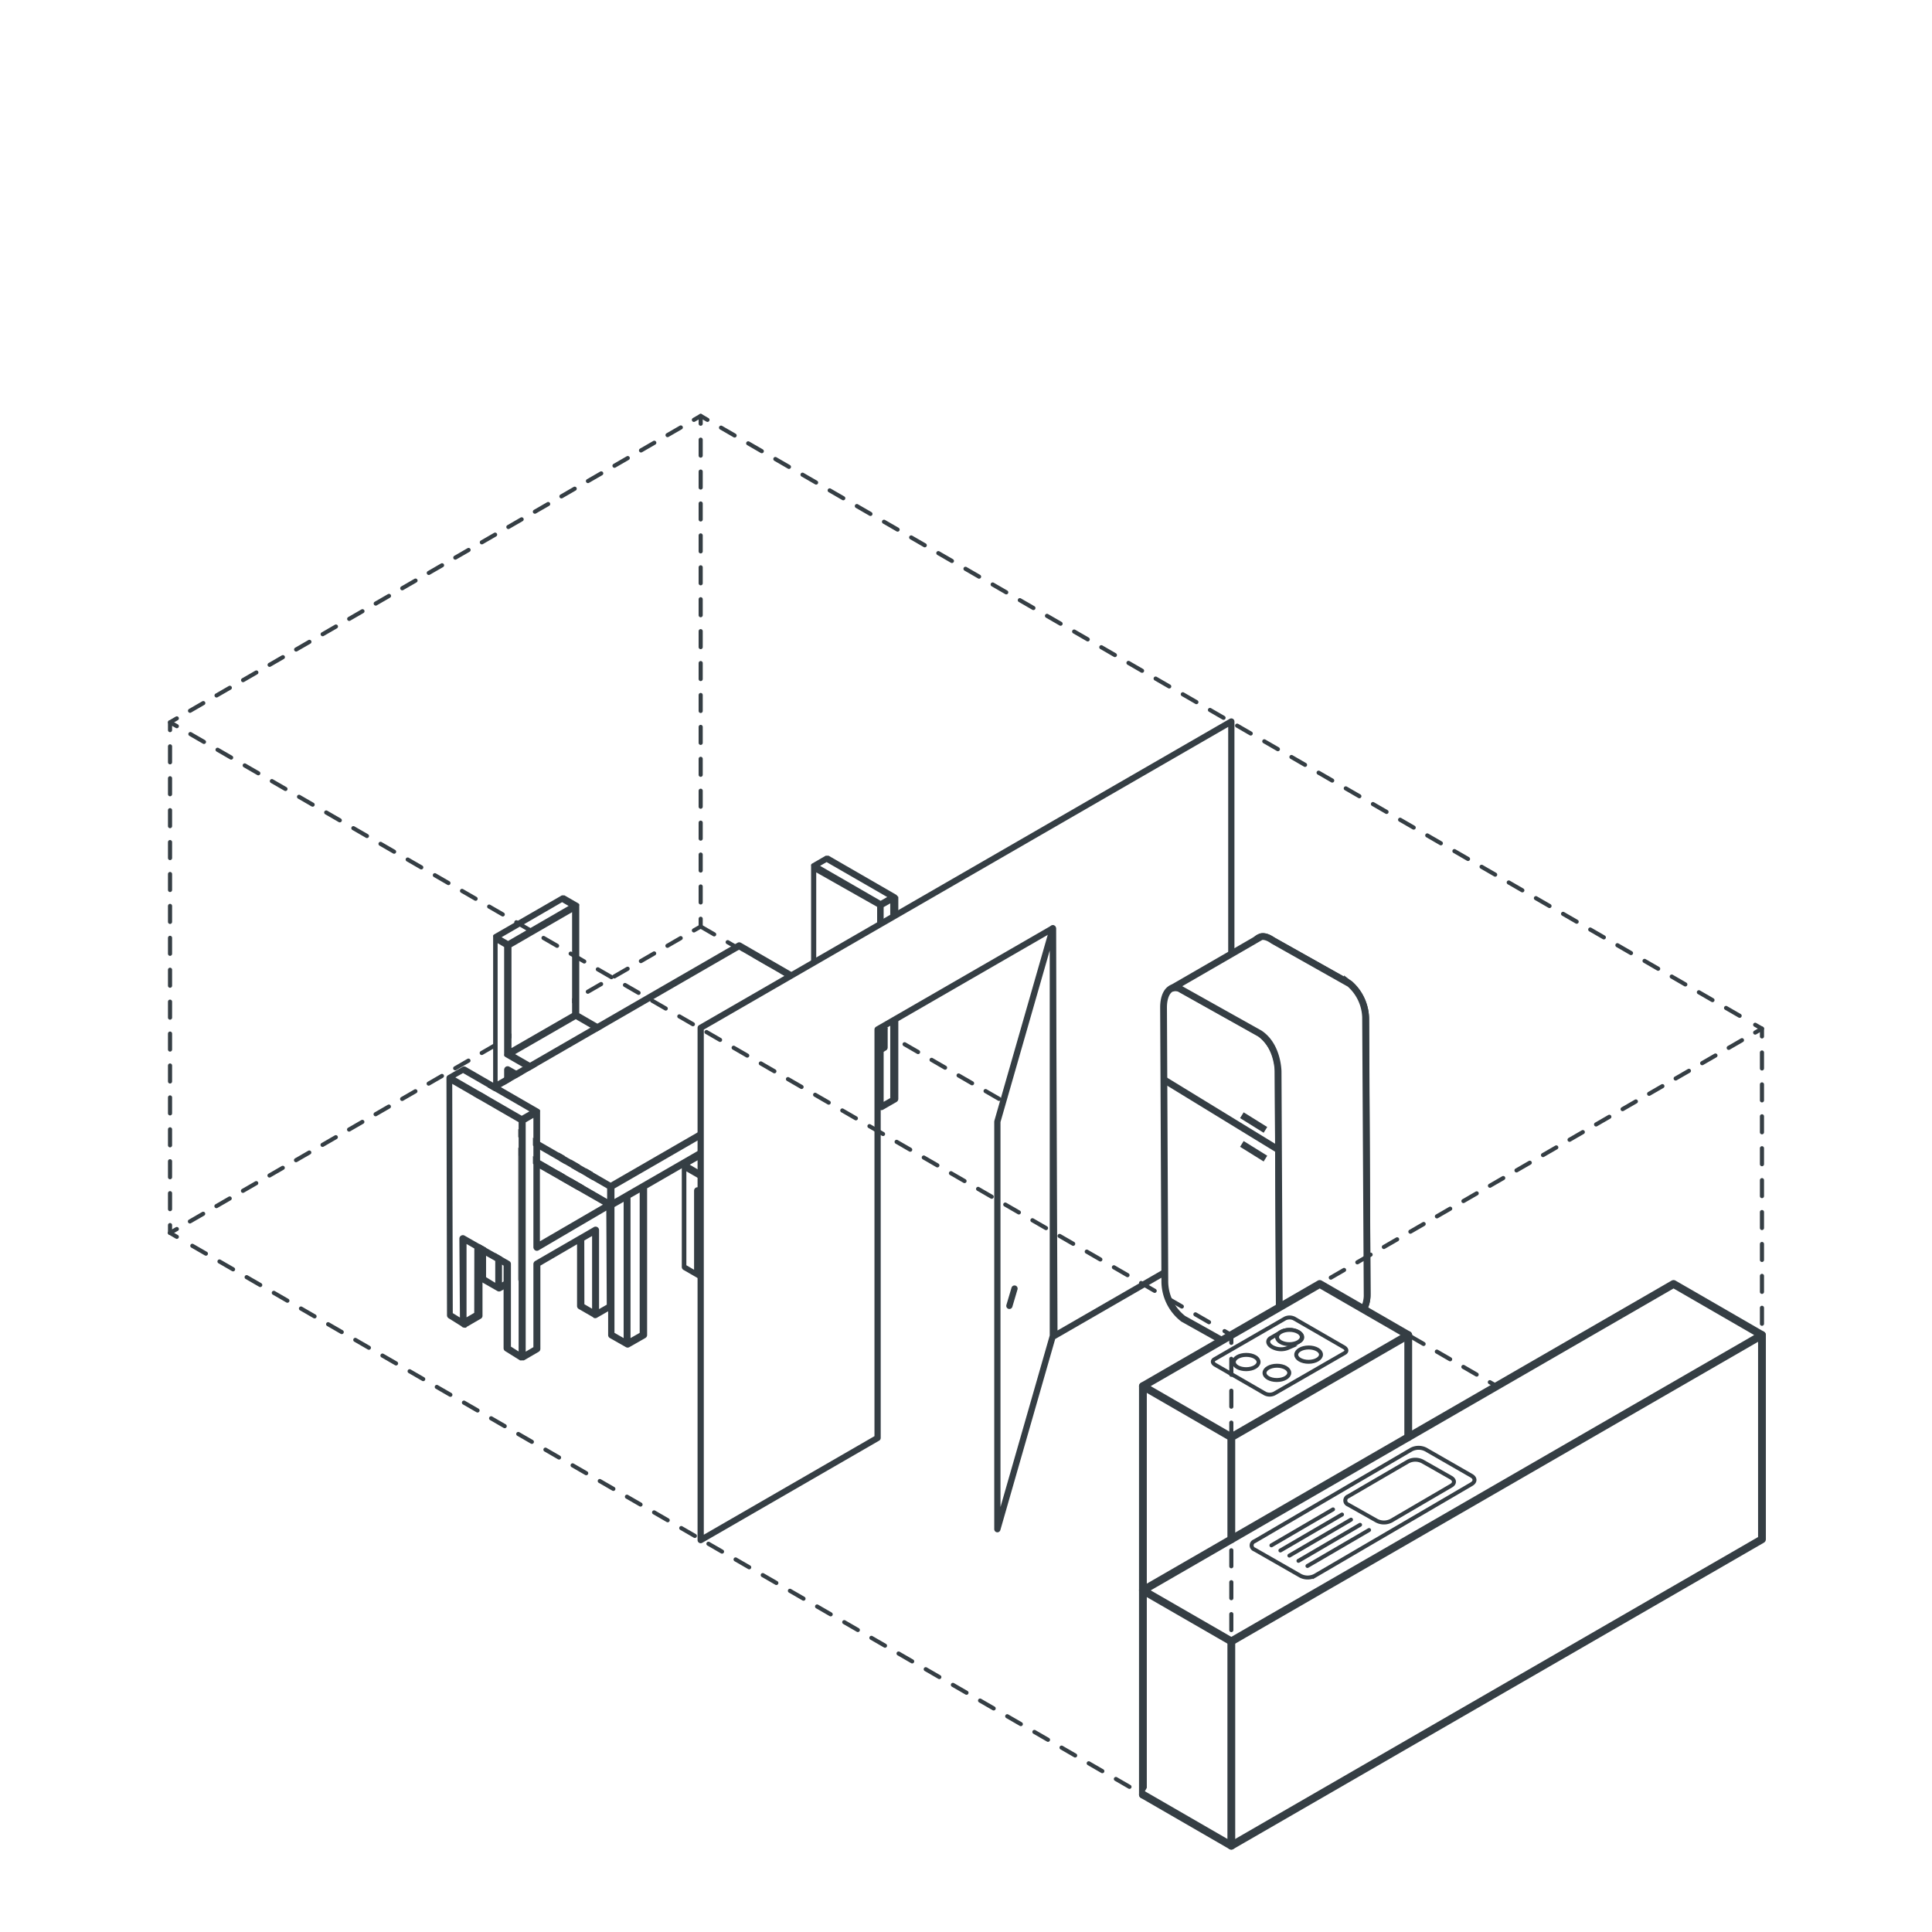 <svg xmlns="http://www.w3.org/2000/svg" viewBox="0 0 210.66 210.66"><defs><style>.cls-1,.cls-11,.cls-14,.cls-15,.cls-19,.cls-8{fill:#fff;}.cls-10,.cls-12,.cls-13,.cls-16,.cls-17,.cls-18,.cls-2,.cls-20,.cls-21,.cls-22,.cls-23,.cls-3,.cls-4,.cls-5,.cls-6,.cls-9{fill:none;}.cls-10,.cls-11,.cls-12,.cls-13,.cls-14,.cls-15,.cls-16,.cls-17,.cls-18,.cls-19,.cls-2,.cls-20,.cls-21,.cls-22,.cls-23,.cls-3,.cls-4,.cls-5,.cls-6,.cls-8,.cls-9{stroke:#353e44;}.cls-10,.cls-11,.cls-13,.cls-16,.cls-17,.cls-18,.cls-2,.cls-20,.cls-21,.cls-22,.cls-23,.cls-3,.cls-4,.cls-5,.cls-6,.cls-8,.cls-9{stroke-linecap:round;}.cls-10,.cls-11,.cls-16,.cls-17,.cls-18,.cls-2,.cls-20,.cls-21,.cls-22,.cls-23,.cls-3,.cls-4,.cls-5,.cls-6,.cls-8,.cls-9{stroke-linejoin:round;}.cls-10,.cls-16,.cls-17,.cls-18,.cls-2,.cls-20,.cls-21,.cls-22,.cls-23,.cls-3,.cls-4,.cls-5,.cls-6{stroke-width:0.45px;}.cls-3{stroke-dasharray:1.67 1.67;}.cls-4{stroke-dasharray:1.7;}.cls-5{stroke-dasharray:1.67 1.67;}.cls-6{stroke-dasharray:1.74 1.74;}.cls-7{fill:#353e44;}.cls-8,.cls-9{stroke-width:0.85px;}.cls-10{stroke-dasharray:1.74 1.74;}.cls-11{stroke-width:0.68px;}.cls-12,.cls-13,.cls-14,.cls-19{stroke-width:0.43px;}.cls-15,.cls-19{stroke-miterlimit:10;}.cls-15{stroke-width:0.74px;}.cls-16{stroke-dasharray:1.67 1.67;}.cls-17{stroke-dasharray:1.71 1.71;}.cls-18{stroke-dasharray:1.67 1.67;}.cls-20{stroke-dasharray:1.74 1.74;}.cls-21{stroke-dasharray:1.71 1.71;}.cls-22{stroke-dasharray:1.74 1.74;}.cls-23{stroke-dasharray:1.71 1.71;}</style></defs><g id="Layer_2" data-name="Layer 2"><g id="Layer_2-2" data-name="Layer 2"><rect class="cls-1" width="210.66" height="210.66"/><path class="cls-1" d="M18.21,134.34V78.66a.25.25,0,0,1,.12-.2l57.86-33.4a.18.18,0,0,1,.22,0l115.73,66.81a.23.23,0,0,1,.11.2l.2,55.67a.46.46,0,0,1-.22.37l-57.86,33.41a.42.42,0,0,1-.42,0l-115.62-67A.21.21,0,0,1,18.21,134.34Z"/><line class="cls-2" x1="76.4" y1="101.03" x2="75.66" y2="101.45"/><line class="cls-3" x1="74.22" y1="102.29" x2="20" y2="133.59"/><line class="cls-2" x1="19.28" y1="134.01" x2="18.54" y2="134.43"/><line class="cls-4" x1="76.4" y1="101.03" x2="86.04" y2="106.6"/><line class="cls-4" x1="95.69" y1="112.16" x2="110.15" y2="120.52"/><line class="cls-2" x1="163.19" y1="151.14" x2="162.45" y2="150.71"/><line class="cls-5" x1="161.01" y1="149.88" x2="135.72" y2="135.28"/><line class="cls-2" x1="135" y1="134.86" x2="134.26" y2="134.43"/><line class="cls-2" x1="192.12" y1="112.16" x2="192.12" y2="113.01"/><line class="cls-6" x1="192.12" y1="114.76" x2="192.12" y2="166.12"/><line class="cls-2" x1="192.12" y1="166.99" x2="192.12" y2="167.84"/><polygon class="cls-1" points="55.78 114.28 62.39 110.47 62.39 99.44 55.78 103.26 55.78 114.28"/><polygon class="cls-1" points="56.16 114.94 62.77 118.75 69.37 114.94 62.77 111.13 56.16 114.94"/><polygon class="cls-1" points="55.4 102.6 62.01 98.78 61.3 98.37 54.69 102.19 55.4 102.6"/><polygon class="cls-1" points="55.78 124.49 56.5 124.08 56.51 117.7 55.78 117.29 55.78 124.49"/><polygon class="cls-1" points="68.28 124.29 68.28 118.14 67.56 118.55 67.56 124.92 68.28 125.34 68.28 124.29"/><path class="cls-1" d="M69.75,115.6l-6.6,3.81v9.33l.71-.41V120a.39.39,0,0,1,.19-.33l4.42-2.51h0a.34.34,0,0,1,.17,0h0a.28.28,0,0,1,.15,0h0l0,0a.2.2,0,0,1,.09.09l0,0a.34.34,0,0,1,.05.17v7.85l.71-.41Z"/><path class="cls-1" d="M62.39,128.74v-9.33l-7.17-4.14h0a.47.47,0,0,1-.14-.14h0a.33.33,0,0,1,0-.17s0,0,0,0V103.26l-.71-.42v21.23l.71.42v-7.85a.41.41,0,0,1,.19-.33.39.39,0,0,1,.38,0l6,3.36a.39.39,0,0,1,.19.34l-.06,8.32Z"/><path class="cls-7" d="M70.46,114.75a.53.53,0,0,0-.13-.13h0l-7.17-4.14V98.78h0a.39.39,0,0,0,0-.18.49.49,0,0,0-.13-.12,0,0,0,0,1,0,0l-1.48-.85,0,0-.07,0h-.15l-.07,0,0,0-7.37,4.25a.34.34,0,0,0-.12.12l0,0a.28.28,0,0,0,0,.13s0,0,0,0v22.1a.36.36,0,0,0,.19.33l1.47.85h0a.2.2,0,0,0,.11,0,.34.34,0,0,0,.26,0l1.48-.85a.38.38,0,0,0,.19-.32v-6.17L61,120.22l-.06,8.32a.35.35,0,0,0,.19.33l1.47.85h0a.41.41,0,0,0,.19.05.35.35,0,0,0,.19-.06l1.47-.85a.36.36,0,0,0,.19-.32v-8.33L66.81,119v6.16a.36.36,0,0,0,.19.33l1.47.85a.33.33,0,0,0,.19.06.35.35,0,0,0,.19-.06h0l1.47-.85,0,0a.12.12,0,0,0,0,0l0-.06,0-.06a.22.22,0,0,0,0-.08s0,0,0,0V114.92A.55.55,0,0,0,70.46,114.75ZM62,98.78,55.4,102.6l-.71-.41,6.6-3.82Zm-.46,20.89-6-3.36a.39.39,0,0,0-.38,0,.41.41,0,0,0-.19.33v7.85l-.71-.42V102.84l.71.42v11.68s0,0,0,0a.33.33,0,0,0,0,.17h0a.47.47,0,0,0,.14.14h0l7.17,4.14v9.33l-.71-.41.06-8.32A.39.39,0,0,0,61.55,119.67Zm.84-9.2-6.61,3.81v-11l6.61-3.82Zm7,4.47-6.6,3.81-6.61-3.81,6.61-3.81ZM56.5,124.07l-.72.42v-7.2l.73.41Zm11.07-5.52.71-.41v7.2l-.71-.41ZM69,124.29v-6.8a.34.34,0,0,0-.05-.17l0,0a.2.2,0,0,0-.09-.09l0,0h0a.28.28,0,0,0-.15,0h0a.34.34,0,0,0-.17,0h0l-4.42,2.51a.39.39,0,0,0-.19.33v8.33l-.71.41v-9.33l6.6-3.81v9.33l-.71.41Z"/><polygon class="cls-1" points="96.02 98.25 96.73 97.84 90.13 94.03 89.42 94.44 96.02 98.25"/><polygon class="cls-1" points="88.66 114.41 95.26 110.59 88.66 106.78 82.05 110.59 88.66 114.41"/><polygon class="cls-1" points="83.15 119.95 83.15 120.99 83.86 120.58 83.86 114.2 83.15 113.8 83.15 119.95"/><polygon class="cls-1" points="95.64 109.94 95.64 98.91 89.04 95.09 89.04 106.12 95.64 109.94"/><path class="cls-1" d="M88.28,124.39v-9.33l-6.61-3.81v9.33l.72.41v-7.85a.53.53,0,0,1,0-.17l0,0,.09-.09,0,0h0a.33.33,0,0,1,.14,0h0a.33.33,0,0,1,.17,0h0l4.42,2.52a.36.36,0,0,1,.19.33V124Z"/><polygon class="cls-1" points="95.64 112.94 94.91 113.36 94.93 119.73 95.64 120.14 95.64 112.94"/><path class="cls-1" d="M97.12,119.73V98.5l-.72.41v11.7a.48.48,0,0,1-.05.17h0a.32.32,0,0,1-.14.14h0L89,115.07v9.32l.71-.41-.07-8.32a.37.37,0,0,1,.2-.33l6-3.37a.39.39,0,0,1,.38,0,.37.37,0,0,1,.19.32v7.85Z"/><path class="cls-7" d="M97.83,97.68l0,0a.33.33,0,0,0-.13-.13l-7.36-4.25,0,0-.08,0h-.14l-.08,0,0,0-1.47.85a0,0,0,0,0,0,0,.33.33,0,0,0-.13.13.48.48,0,0,0,0,.17v11.7l-7.18,4.15h0a.34.34,0,0,0-.12.12.31.31,0,0,0,0,.18h0V120.8s0,0,0,0,0,.06,0,.08l0,.06s0,0,0,.06l.06,0,0,0,1.48.85h0a.41.41,0,0,0,.19,0,.45.45,0,0,0,.19,0l1.47-.85a.39.39,0,0,0,.19-.33v-6.17l2.19,1.25v8.32a.37.37,0,0,0,.19.33l1.47.85a.41.41,0,0,0,.19.05.45.45,0,0,0,.19-.05h0l1.47-.85a.39.39,0,0,0,.19-.33l-.07-8.32,3.71-2.1,0,6.17a.39.39,0,0,0,.19.33l1.47.85a.45.45,0,0,0,.19.05.41.41,0,0,0,.19-.05h0l1.47-.85a.39.39,0,0,0,.19-.33V97.81A.5.5,0,0,0,97.83,97.68ZM96.21,112a.39.39,0,0,0-.38,0l-6,3.37a.37.37,0,0,0-.2.33l.07,8.32-.71.41v-9.32l7.17-4.15h0a.32.32,0,0,0,.14-.14h0a.48.48,0,0,0,.05-.17V98.91l.72-.41v21.23l-.72.41v-7.85A.37.37,0,0,0,96.21,112ZM90.13,94l6.61,3.81-.72.41-6.6-3.81Zm5.51,4.88v11L89,106.12v-11Zm-7,7.87,6.6,3.81-6.6,3.82-6.61-3.82Zm-4.8,13.8-.71.41V113.8l.71.4Zm3.51-5.25L83,112.81h0a.33.33,0,0,0-.17,0h0a.33.33,0,0,0-.14,0h0l0,0-.09.09,0,0a.53.53,0,0,0,0,.17V121l-.72-.41v-9.33l6.61,3.81v9.33l-.72-.41v-8.32A.36.36,0,0,0,87.37,115.33Zm7.54-2,.73-.42v7.2l-.71-.41Z"/><polygon class="cls-1" points="95.58 112.19 80.58 103.53 51.58 120.28 66.58 128.93 95.58 112.19"/><polygon class="cls-1" points="67.95 131.04 66.95 131.61 66.95 145.33 67.95 145.9 67.95 131.04"/><path class="cls-1" d="M56.38,125.07l9.82,5.67v-1.15l-15-8.66v1.15l4.86,2.8A.42.42,0,0,1,56.38,125.07Z"/><polygon class="cls-1" points="54.7 139.83 55.69 139.26 55.68 125.54 54.7 124.98 54.7 139.83"/><polygon class="cls-1" points="52.95 123.97 52.95 139.26 53.94 139.83 53.94 124.54 52.95 123.97"/><polygon class="cls-1" points="66.95 129.59 66.95 130.74 95.96 113.99 95.96 112.84 66.95 129.59"/><polygon class="cls-1" points="68.7 145.9 69.7 145.33 69.7 130.03 68.7 130.6 68.7 145.9"/><polygon class="cls-1" points="92.46 116.89 91.47 117.46 91.47 131.18 92.46 131.75 92.46 116.89"/><polygon class="cls-1" points="80.96 124.63 81.95 124.09 81.95 122.95 80.96 123.53 80.96 124.63"/><polygon class="cls-1" points="80.2 124.63 80.2 123.97 79.61 124.31 80.2 124.63"/><polygon class="cls-1" points="93.22 131.75 94.21 131.18 94.21 115.88 93.22 116.45 93.22 131.75"/><path class="cls-7" d="M96.64,112a.28.28,0,0,0-.09-.1s0,0,0,0l-15.76-9.1a.37.37,0,0,0-.38,0L50.63,120l0,0a.76.76,0,0,0-.09.09l0,0a.53.53,0,0,0,0,.17v2a.39.39,0,0,0,.19.33l1.56.9v15.95a.37.37,0,0,0,.19.33l1.75,1h0a.41.41,0,0,0,.19.05.45.45,0,0,0,.19-.05l1.75-1a.37.37,0,0,0,.19-.33V126l9.76,5.63v13.94a.37.37,0,0,0,.18.32l1.76,1a.41.41,0,0,0,.18.05.38.38,0,0,0,.19-.05h0l1.75-1a.38.38,0,0,0,.19-.32v-16l8.38-4.84,1.56.85h0a.29.29,0,0,0,.16,0,.33.33,0,0,0,.17,0h0l1.75-.95a.37.37,0,0,0,.2-.33v-1.8l8-4.62v13.49a.37.37,0,0,0,.19.33l1.75,1a.32.32,0,0,0,.19.05.34.34,0,0,0,.19-.05h0l1.75-1a.4.4,0,0,0,.19-.33V115.44l1.56-.9a.37.37,0,0,0,.19-.33v-2a.34.34,0,0,0,0-.17Zm-16.06-8.45,15,8.66-29,16.74-15-8.66ZM51.2,120.93l15,8.66v1.15l-9.82-5.67a.42.42,0,0,0-.32-.19l-4.86-2.8ZM53,139.26V124l1,.58v15.29Zm2.74,0-1,.57V125l1,.56ZM67,131.61l1-.57V145.9l-1-.57Zm2.75,13.72-1,.57V130.6l1-.57Zm10.5-20.7-.59-.32.59-.35Zm1.75-.54-1,.54v-1.1l1-.58Zm9.52-6.63,1-.57v14.86l-1-.58Zm2.74,13.71-1,.58v-15.3l1-.57ZM67,130.74v-1.15l29-16.74V114Z"/><path class="cls-1" d="M58.3,136.3a.41.41,0,0,1-.19-.33V121.84l-.84.49v25l.84-.49v-9.06a.4.4,0,0,1,.19-.33l6.4-3.7a.37.37,0,0,1,.38,0,.37.37,0,0,1,.19.33v8.61l.84-.48V132l-7.43,4.29A.37.37,0,0,1,58.3,136.3Z"/><polygon class="cls-1" points="64.52 134.78 63.66 135.27 63.67 142.22 64.52 142.71 64.52 134.78"/><path class="cls-1" d="M49.27,118.15l.06,25,.78.48-.06-8.6a.37.37,0,0,1,.19-.33.37.37,0,0,1,.38,0l4.86,2.77a.36.36,0,0,1,.19.33v9l.84.51v-25Z"/><polygon class="cls-1" points="50.87 143.65 51.71 143.16 51.67 136.19 50.81 135.7 50.87 143.65"/><polygon class="cls-1" points="57.73 121.19 50.49 117.01 49.65 117.49 56.89 121.67 57.73 121.19"/><polygon class="cls-1" points="65.73 131.35 58.87 127.39 58.87 135.31 65.73 131.35"/><path class="cls-7" d="M66.83,131.19l0,0a.33.33,0,0,0-.13-.13l-7.81-4.51v-5.32a.43.43,0,0,0,0-.17l0,0-.09-.1,0,0-8-4.62a.37.37,0,0,0-.38,0l-1.6.92s0,0,0,0a.28.28,0,0,0-.09.1l0,0a.34.34,0,0,0-.05.17h0l.06,25.89a.38.38,0,0,0,.18.32l1.39.87a.4.4,0,0,0,.29.15h0a.57.57,0,0,0,.22,0,.73.73,0,0,0,.08-.09l1.52-.88a.36.36,0,0,0,.19-.33l0-6.75L54.91,138v9a.37.37,0,0,0,.19.33l1.6,1h0a.45.45,0,0,0,.19,0H57l.13,0h0l1.6-.93a.37.37,0,0,0,.19-.33V138l4-2.33v6.73a.37.37,0,0,0,.19.33l1.53.88.07.07a.37.37,0,0,0,.38,0l1.6-.92a.39.39,0,0,0,.19-.33V131.32A.5.5,0,0,0,66.83,131.19Zm-1.09.16-6.87,4v-7.92ZM50.49,117l7.24,4.18-.84.48-7.24-4.18Zm1.22,26.15-.84.49,0-8,.85.49Zm4,3.68v-9a.36.36,0,0,0-.19-.33l-4.86-2.77a.37.37,0,0,0-.38,0,.37.37,0,0,0-.19.33l.06,8.6-.78-.48-.06-25,7.24,4.18v25Zm8-11.57.85-.49v7.93l-.84-.49Zm2.45,7-.84.48v-8.61a.37.37,0,0,0-.19-.33.37.37,0,0,0-.38,0l-6.4,3.7a.4.4,0,0,0-.19.33v9.06l-.84.49v-25l.84-.49V136a.41.41,0,0,0,.19.33.37.37,0,0,0,.38,0L66.11,132Z"/><polygon class="cls-1" points="76.44 138.42 77.28 137.94 77.29 130.98 76.44 130.49 76.44 138.42"/><polygon class="cls-1" points="90.14 131.41 89.28 131.9 89.24 138.87 90.08 139.36 90.14 131.41"/><path class="cls-1" d="M83.68,143.08V118l-.84-.48v14.12a.4.4,0,0,1-.19.33.37.37,0,0,1-.38,0l-7.43-4.29V138l.84.49v-8.62a.39.39,0,0,1,.19-.33.42.42,0,0,1,.38,0l6.4,3.7a.4.4,0,0,1,.19.33v9.07Z"/><polygon class="cls-1" points="91.3 113.2 90.46 112.72 83.22 116.9 84.06 117.39 91.3 113.2"/><path class="cls-1" d="M84.44,118v25l.84-.52v-9a.37.37,0,0,1,.19-.33l4.86-2.77a.37.37,0,0,1,.38,0,.37.37,0,0,1,.19.33l-.06,8.6.78-.48.06-25Z"/><polygon class="cls-1" points="82.08 123.1 75.22 127.06 82.08 131.02 82.08 123.1"/><path class="cls-7" d="M92.44,113.2a.34.34,0,0,0,0-.17l0,0a.2.2,0,0,0-.09-.09s0,0,0,0l-1.6-.93a.37.37,0,0,0-.38,0l-8,4.62,0,0-.09.1,0,0a.47.47,0,0,0,0,.17v5.32l-7.81,4.51a.33.33,0,0,0-.13.13s0,0,0,0a.65.65,0,0,0,0,.13v11.15a.37.37,0,0,0,.19.33l1.6.92a.37.37,0,0,0,.38,0l.07-.07,1.53-.88a.36.36,0,0,0,.19-.32v-6.74l4,2.33v9.06a.37.37,0,0,0,.19.33l1.6.93h0a.33.33,0,0,0,.13,0h.06a.45.45,0,0,0,.19-.05h0l1.6-1a.37.37,0,0,0,.19-.32v-9l2.48-1.41,0,6.75a.39.39,0,0,0,.19.33l1.52.87a.27.27,0,0,0,.3.13h0a.4.4,0,0,0,.29-.15l1.39-.87a.38.38,0,0,0,.18-.32l.06-25.89Zm-2-.48.84.48-7.24,4.19-.84-.49ZM82.08,123.1V131l-6.87-4Zm-4.8,14.83-.84.49v-7.93l.85.49Zm5.37-4.73-6.4-3.7a.42.42,0,0,0-.38,0,.39.39,0,0,0-.19.33v8.62l-.84-.49V127.72L82.27,132a.37.37,0,0,0,.38,0,.4.4,0,0,0,.19-.33V117.56l.84.48v25l-.84-.48v-9.07A.4.4,0,0,0,82.65,133.2Zm6.63-1.3.85-.49,0,8-.84-.49Zm1.56,7.46.06-8.6a.37.37,0,0,0-.19-.33.37.37,0,0,0-.38,0l-4.86,2.77a.37.37,0,0,0-.19.33v9l-.84.52V118l7.24-4.18-.06,25Z"/><polyline class="cls-8" points="182.48 140 192.12 145.57 134.26 178.97 124.62 173.41 182.48 140"/><polyline class="cls-9" points="192.12 145.57 192.12 167.84 134.26 201.25"/><polyline class="cls-9" points="124.62 151.14 124.62 173.41 124.62 195.68"/><line class="cls-9" x1="153.55" y1="145.57" x2="153.55" y2="156.7"/><line class="cls-2" x1="76.4" y1="45.35" x2="76.4" y2="46.2"/><line class="cls-10" x1="76.4" y1="47.94" x2="76.4" y2="99.31"/><line class="cls-2" x1="76.4" y1="100.18" x2="76.4" y2="101.03"/><polygon class="cls-11" points="114.97 145.66 134.26 134.53 134.26 78.67 76.4 112.07 76.4 167.93 95.69 156.79 95.69 112.25 114.8 101.22 114.97 145.66"/><polygon class="cls-11" points="114.8 145.66 108.75 166.74 108.75 122.3 114.8 101.22 114.8 145.66"/><line class="cls-11" x1="110.62" y1="140.5" x2="110.06" y2="142.39"/><polyline class="cls-8" points="134.26 178.97 134.26 201.25 124.62 195.68"/><path class="cls-12" d="M160.46,161.82l-17.1,10a1.72,1.72,0,0,1-1.56,0l-5-2.86a.48.48,0,0,1,0-.91l17.1-10a1.72,1.72,0,0,1,1.56,0l5,2.87C160.88,161.17,160.88,161.57,160.46,161.82Z"/><line class="cls-13" x1="149.28" y1="166.83" x2="142.56" y2="170.75"/><line class="cls-13" x1="148.3" y1="166.26" x2="141.58" y2="170.19"/><line class="cls-13" x1="147.31" y1="165.7" x2="140.59" y2="169.62"/><line class="cls-13" x1="146.33" y1="165.14" x2="139.61" y2="169.06"/><line class="cls-13" x1="145.35" y1="164.58" x2="138.63" y2="168.5"/><path class="cls-14" d="M158.22,162l-6.54,3.82a1.72,1.72,0,0,1-1.56,0L147,164.06a.48.48,0,0,1,0-.9l6.54-3.81a1.72,1.72,0,0,1,1.56,0l3.1,1.76C158.64,161.36,158.65,161.76,158.22,162Z"/><path class="cls-15" d="M147.13,143.05l-8.57-4.81a5.17,5.17,0,0,1-2-4.16l-.15-29.77c0-1.7.86-2.59,1.94-2l8.57,4.8a5.19,5.19,0,0,1,2,4.16l.15,29.78C149.07,142.76,148.21,143.65,147.13,143.05Z"/><path class="cls-15" d="M137.58,148.59l-8.57-4.8a5.18,5.18,0,0,1-2-4.17l-.14-29.77c0-1.7.85-2.58,1.93-2l8.57,4.8a5.21,5.21,0,0,1,2,4.17l.15,29.77C139.52,148.31,138.65,149.19,137.58,148.59Z"/><path class="cls-15" d="M127.71,107.8l9.79-5.66s.48-.18,1.31.42l8.36,4.71a5.07,5.07,0,0,1,1.73,3.65l.17,30.39s0,1.68-1.14,1.92l-9.18,5.4s.77-.32.76-2l-.15-29.77s0-2.84-2-4.17l-8.57-4.8A1.1,1.1,0,0,0,127.71,107.8Z"/><line class="cls-15" x1="126.9" y1="117.72" x2="139.4" y2="125.37"/><line class="cls-15" x1="135.41" y1="121.6" x2="137.98" y2="123.2"/><line class="cls-15" x1="135.41" y1="124.73" x2="137.98" y2="126.33"/><line class="cls-2" x1="18.54" y1="78.76" x2="19.28" y2="78.33"/><line class="cls-16" x1="20.72" y1="77.5" x2="74.94" y2="46.2"/><polyline class="cls-2" points="75.66 45.78 76.4 45.35 77.14 45.78"/><line class="cls-17" x1="78.62" y1="46.63" x2="190.64" y2="111.31"/><polyline class="cls-2" points="191.38 111.74 192.12 112.16 191.38 112.59"/><line class="cls-18" x1="189.94" y1="113.42" x2="135.72" y2="144.73"/><line class="cls-2" x1="135" y1="145.14" x2="134.26" y2="145.57"/><polyline class="cls-8" points="134.26 156.71 124.62 151.14 143.9 140 153.55 145.57 134.26 156.71 134.26 167.84"/><path class="cls-19" d="M140.11,143.77l-7.69,4.44c-.26.15-.23.42.08.6l5.44,3.14a1.13,1.13,0,0,0,1,0l7.69-4.43c.26-.16.23-.43-.08-.61l-5.44-3.14A1.13,1.13,0,0,0,140.11,143.77Z"/><path class="cls-19" d="M141.69,146.25l-1.2.7a2,2,0,0,1-1.77-.08h0c-.53-.3-.58-.76-.13-1l1.2-.69a2,2,0,0,1,1.77.07h0C142.09,145.53,142.14,146,141.69,146.25Z"/><ellipse class="cls-19" cx="135.88" cy="148.51" rx="1.35" ry="0.78" transform="translate(-0.8 0.74) rotate(-0.31)"/><ellipse class="cls-19" cx="140.6" cy="145.79" rx="1.35" ry="0.78" transform="translate(-0.79 0.76) rotate(-0.31)"/><ellipse class="cls-19" cx="139.23" cy="149.69" rx="1.35" ry="0.78" transform="translate(-0.81 0.76) rotate(-0.31)"/><ellipse class="cls-19" cx="142.69" cy="147.7" rx="1.35" ry="0.78" transform="translate(-0.8 0.78) rotate(-0.31)"/><line class="cls-2" x1="18.54" y1="134.43" x2="18.54" y2="133.58"/><line class="cls-20" x1="18.54" y1="131.84" x2="18.54" y2="80.48"/><polyline class="cls-2" points="18.54 79.61 18.54 78.76 19.28 79.18"/><line class="cls-21" x1="20.76" y1="80.04" x2="132.78" y2="144.72"/><polyline class="cls-2" points="133.52 145.14 134.26 145.57 134.26 146.42"/><line class="cls-22" x1="134.26" y1="148.16" x2="134.26" y2="199.52"/><polyline class="cls-2" points="134.26 200.4 134.26 201.25 133.52 200.82"/><line class="cls-23" x1="132.04" y1="199.96" x2="20.02" y2="135.29"/><line class="cls-2" x1="19.28" y1="134.86" x2="18.54" y2="134.43"/></g></g></svg>